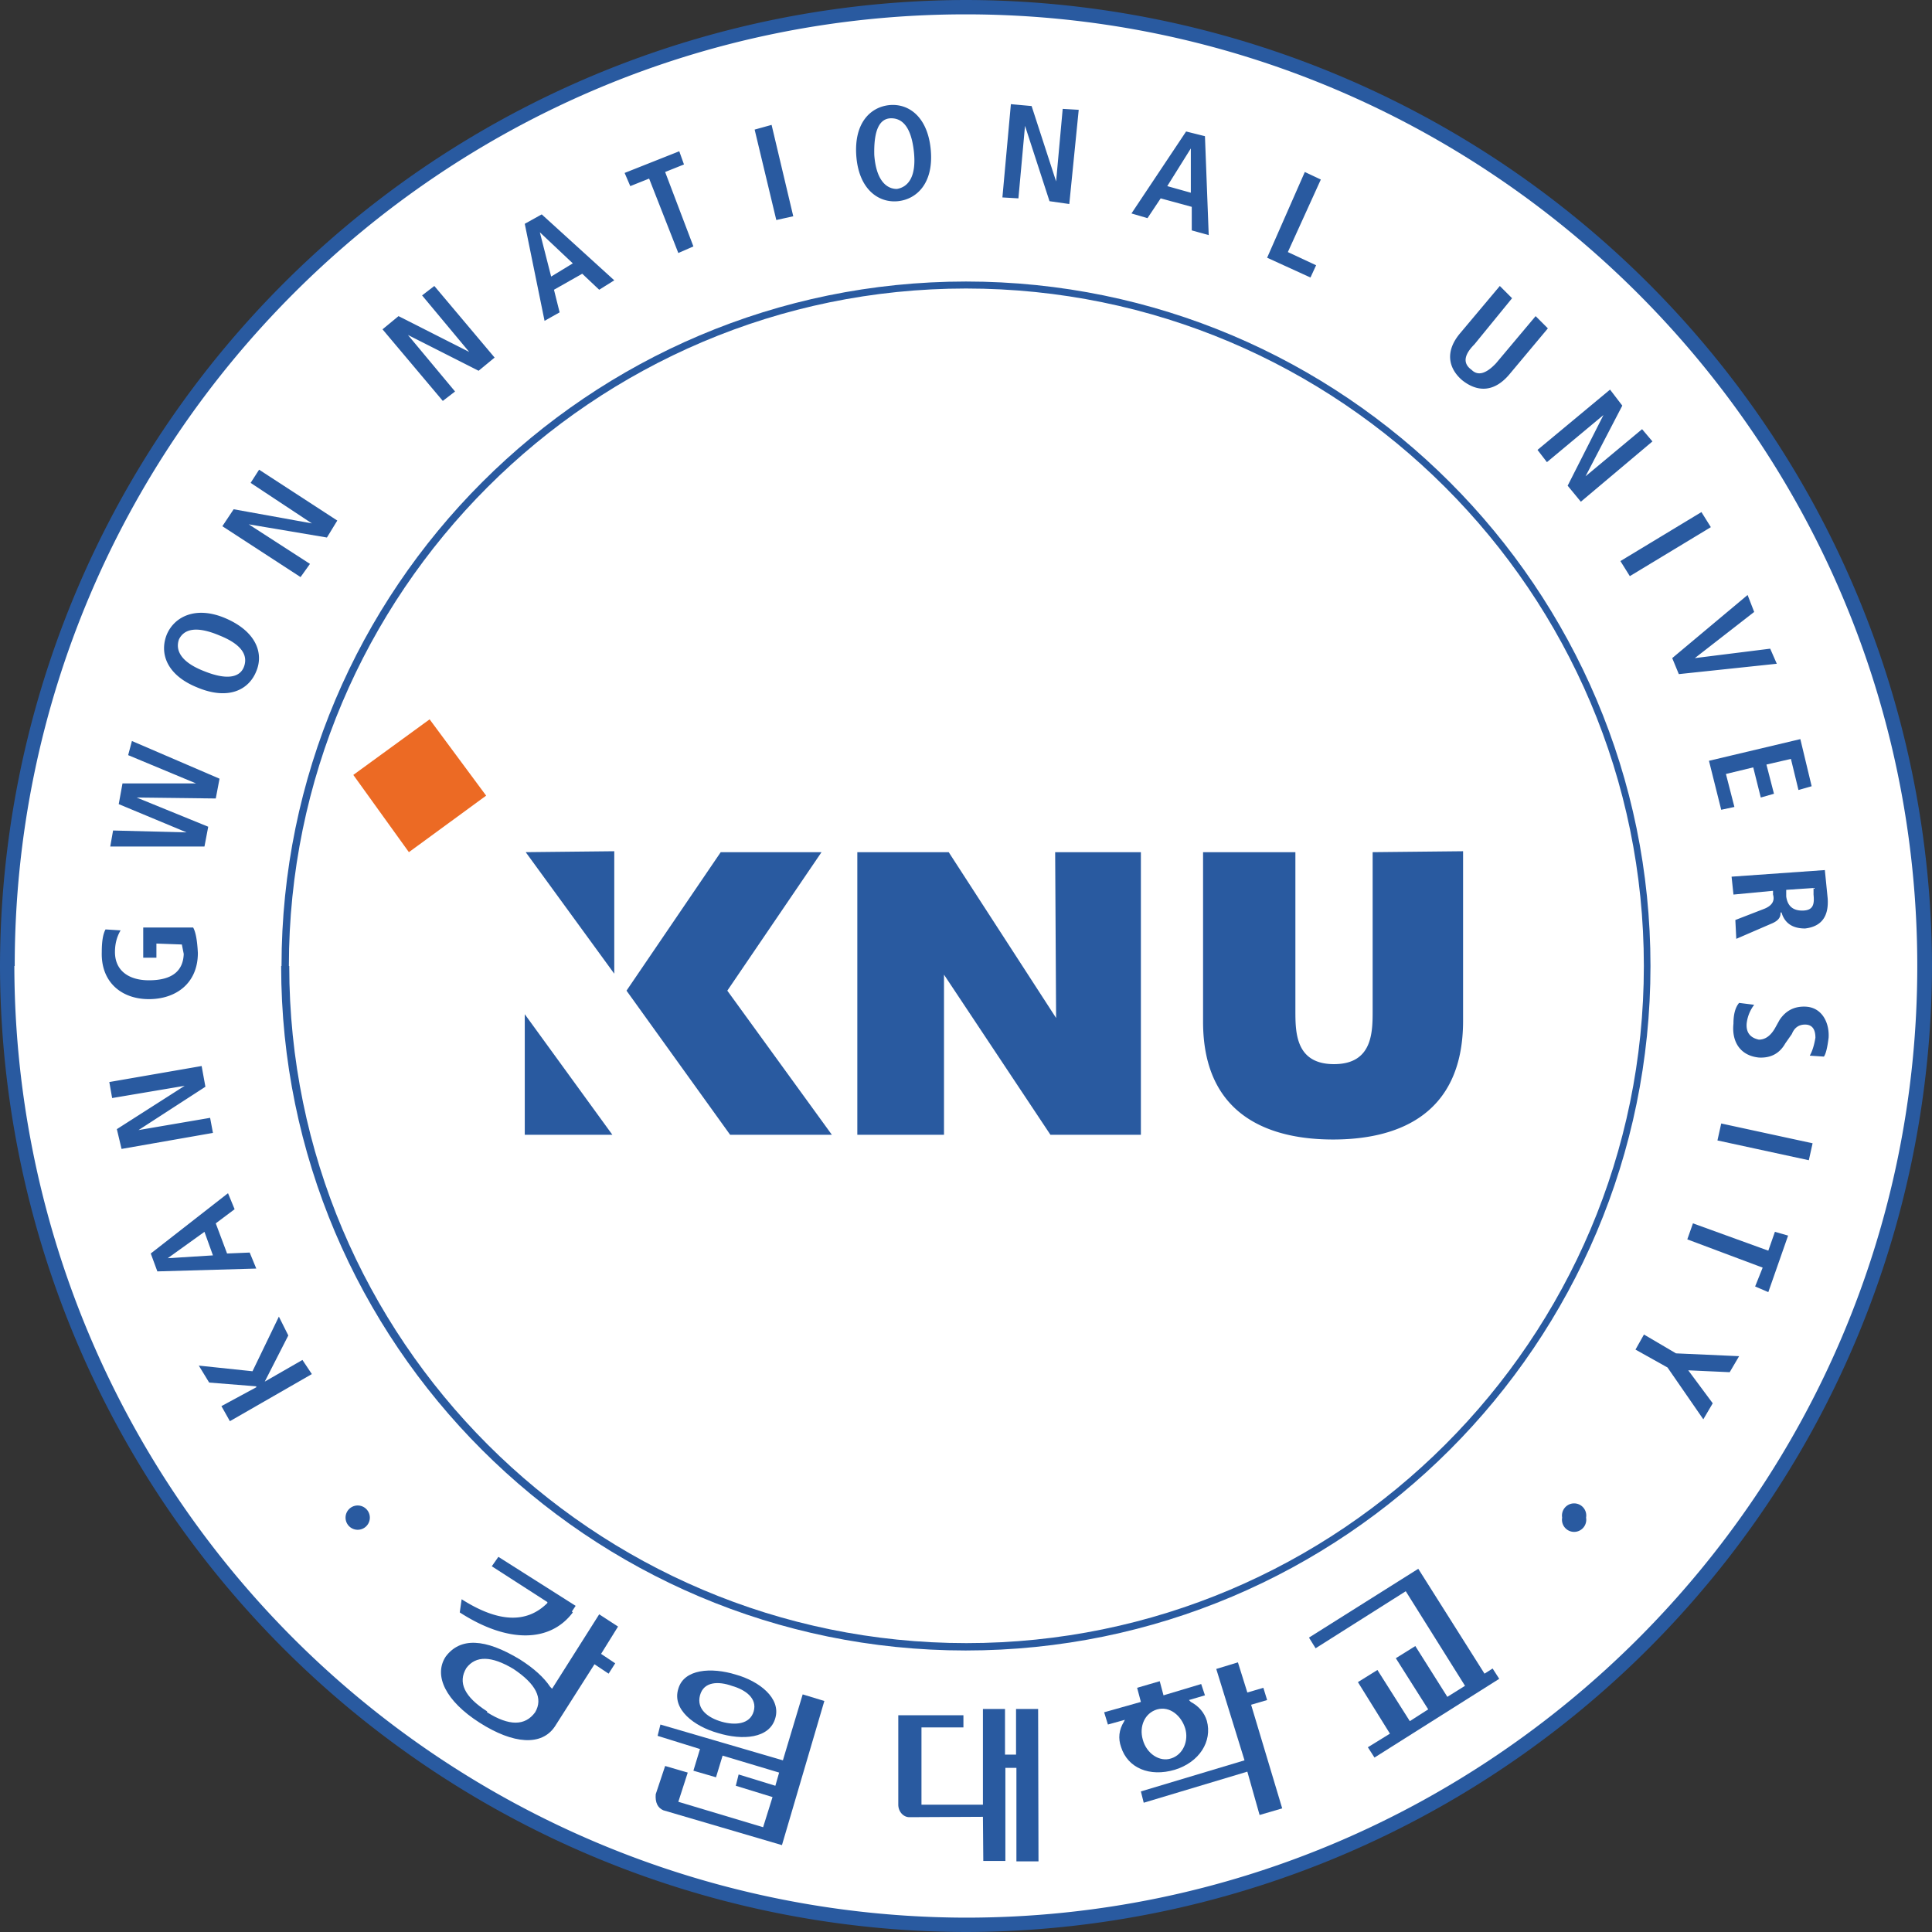 <svg xmlns="http://www.w3.org/2000/svg" width="700" height="700" fill-rule="evenodd" viewBox="0 0 525 525"><rect x="0" y="0" width="525" height="525" fill="#333333" stroke="none"/><path d="M0 262.5A263 263 0 0 0 262.5 525 263 263 0 0 0 525 262.5 263 263 0 0 0 262.5 0 263 263 0 0 0 0 262.5" style="fill:#295aa0;stroke:none;stroke-width:2.559"/><path d="M4 262.5C4 119.9 120 3.9 262.4 3.9S521 120 521 262.5 405 521.1 262.5 521.1A259 259 0 0 1 3.9 262.5" style="fill:#fff;stroke:none;stroke-width:2.559"/><path d="M76.4 262.5c0 102.6 83.5 186 186 186 102.7 0 186.1-83.4 186.1-186s-83.4-186-186-186-186 83.4-186 186m2 0c0-101.5 82.6-184.1 184-184.1 101.6 0 184.2 82.6 184.2 184.1s-82.6 184-184.1 184-184-82.5-184-184" style="fill:#295aa0;stroke:none;stroke-width:2.559"/><path d="m231.8 359.6 5.9 8.2 8.2-6-6-8.1z" style="fill:#ec6a24;stroke:none" transform="translate(-497.4 -710)scale(2.56)"/><path d="M306.4 385.4 295 367.8h-9.7v30h9.2v-17l11.3 17h9.6v-30h-9.1zm33.6-17.6v16.8c0 2.3 0 5.7-4.1 5.7s-4.1-3.4-4.1-5.7v-16.8H322v18c0 10.3 7.5 12.5 13.8 12.5s13.8-2.2 13.8-12.6v-18zm-89.9 0 9.4 12.9v-13zm21.4 14.7 10-14.7h-10.7l-10 14.7 11 15.3h10.8zM250 397.8h9.3l-9.3-12.8zm-31.3 30.4-.9-1.6 3.7-2v-.1l-5-.4-1.1-1.8 5.7.6 2.8-5.8 1 2-2.5 4.9 4-2.3 1 1.5zm-1.8-17.6-4.8.3 3.9-2.8zm2.3-4.9-.7-1.7-8.2 6.4.7 1.9 10.5-.3-.7-1.7-2.4.1-1.2-3.2zm-12-6.4-.5-2.1 7.2-4.6-7.7 1.3-.3-1.7 9.8-1.7.4 2.2-7.1 4.6 7.6-1.3.3 1.6zm2.3-20.3v-3.2h5.3q.4.7.5 2.7c0 3.2-2.3 4.9-5.2 4.9s-5.1-1.8-5-5q0-1.7.4-2.4l1.6.1q-.6 1-.6 2.3c0 2 1.5 3 3.6 3q3.6 0 3.7-2.8l-.2-1-2.7-.1v1.5zm-.7-17 7.6 3.1-.4 2.1H206l.3-1.7 7.8.2-7.2-3 .4-2.2h7.8l-7.2-3 .4-1.5 9.3 4-.4 2.1zm7.2-13.4c-2.6-1-3.1-2.3-2.7-3.4.5-1 1.7-1.5 4.3-.4 2.5 1 3 2.2 2.6 3.3s-1.7 1.5-4.2.5m-.8 1.7c3.3 1.4 5.5.3 6.3-1.7.8-1.9 0-4.2-3.2-5.6s-5.5-.2-6.3 1.7c-.8 2 0 4.3 3.2 5.6m2.7-17.1 1.2-1.8 8.3 1.5-6.5-4.3.9-1.4 8.3 5.4-1.1 1.8-8.3-1.4 6.5 4.2-1 1.4zm17-20.9 1.7-1.4 7.5 3.8-5-6 1.3-1 6.4 7.6-1.7 1.4-7.5-3.8 5 6-1.3 1zm17.9-5.6-1.2-4.7 3.5 3.3zm5.1 1.4 1.6-1-7.7-7-1.8 1 2.1 10.3 1.6-.9-.6-2.4 3-1.7zm5.3-11.8-2 .8-.6-1.4 5.8-2.3.5 1.4-2 .8 3 7.9-1.6.7zm11.2-5.2 1.8-.5 2.3 9.7-1.8.4zm12.7 2.7q-.1-3.9 1.8-3.9c1.1 0 2.1.8 2.4 3.5s-.6 3.8-1.8 4c-1.1 0-2.2-.9-2.4-3.6m-1.9.2c.3 3.5 2.4 4.9 4.4 4.7s3.8-1.9 3.5-5.4-2.3-5-4.4-4.8c-2 .2-3.8 1.9-3.5 5.5m16.4-5.6 2.2.2 2.6 8 .7-7.7 1.7.1-1 10-2.1-.3-2.6-8-.7 7.7-1.7-.1zm16.6 8.7 2.5-4v4.7zm2.6 4.7 1.8.5-.4-10.5-2-.5-5.8 8.7 1.7.5 1.4-2.1 3.3.9zm12-6.2 1.7.8-3.5 7.7 3 1.4-.6 1.3-4.6-2.1zm22 13.4-4 4.9q-1.7 1.7-.3 2.7 1 1 2.6-.7l4.2-5 1.3 1.3-4.1 4.9c-1.7 2-3.5 1.8-5 .6-1.4-1.2-1.9-3-.2-5l4.2-5zm10.4 9.7 1.3 1.7-3.9 7.5 6-5 1.1 1.3-7.6 6.4-1.4-1.7 3.8-7.5-6 5-1-1.3zm9.7 13 1 1.6-8.6 5.2-1-1.6zm4.9 8.8.7 1.8-6.3 4.9 8-1 .7 1.6-10.4 1.1-.7-1.7zm5.6 15.3 1.2 5-1.4.4-.8-3.3-2.6.6.8 3.1-1.4.4-.8-3.2-2.9.7.9 3.5-1.4.3-1.3-5.2zm-1.5 16 2.9-.2v.7c.1 1 0 1.7-1.2 1.7q-1.5 0-1.7-1.5zm-5.8-1.4.2 1.9 4.2-.4v.4q.3 1-.9 1.5l-3.1 1.2.1 2 3.7-1.6c1-.4 1-.9 1-1.2h.1q.5 1.7 2.5 1.7 2.6-.3 2.4-3.2l-.3-3zm2.4 13.6a4 4 0 0 0-.8 2q-.1 1.4 1.3 1.7 1 0 1.7-1.2l.5-.9q1-1.5 2.8-1.4c1.7.1 2.5 1.7 2.4 3.3q-.2 1.6-.5 2l-1.5-.1q.4-.7.6-1.9 0-1.4-1.1-1.4-1 0-1.4 1l-.7 1q-.9 1.6-2.8 1.5c-2-.2-2.9-1.7-2.7-3.6q0-1.5.6-2.2zm6.2 14.7-.4 1.8-9.7-2.1.4-1.8zm-4.7 11.4.7-2 1.4.4-2.1 6-1.4-.6.8-2-8-3 .6-1.7zm-9.8 10.9 6.7.3-1 1.7-4.4-.2 2.6 3.5-1 1.7-3.8-5.5-3.4-1.9.9-1.6zM255 448.4l.4-.6-8.2-5.2-.7 1 5.9 3.8v.1q-3.3 3.3-9.1-.4l-.2 1.4c5.1 3.3 9.6 3.2 12 0" style="fill:#295aa0;stroke:none" transform="translate(-497.4 -710)scale(2.56)"/><path d="m258.1 452.9 1.8-2.9-2-1.3-5 7.9-.2-.2q-1-1.5-3.2-2.9-5.6-3.4-7.9-.3c-1.3 2 0 4.7 3.6 7s6.6 2.5 8 .4l4.2-6.6 1.5 1 .7-1.1zM246 459q-3.6-2.3-2.2-4.6 1.5-2 5 .1 3.6 2.4 2.3 4.6-1.6 2.2-5.1 0m24.5 2.2c2.6.8 5.5.6 6.1-1.6.6-2.1-1.7-3.9-4.2-4.6-2.6-.8-5.5-.6-6.1 1.5-.7 2.2 1.7 4 4.2 4.7m1.5-5c1.4.4 2.7 1.3 2.3 2.7s-2 1.5-3.4 1.1-2.7-1.3-2.3-2.8 2-1.5 3.4-1" style="fill:#295aa0;stroke:none" transform="translate(-497.4 -710)scale(2.56)"/><path d="m279.5 457.2-2.1 7-13-3.8-.3 1.2 4.5 1.4-.7 2.3 2.4.7.7-2.3 6 1.8-.4 1.4-3.9-1.2-.3 1.2 3.9 1.2-1 3.2-9-2.7 1-3.1-2.4-.7-1 3q-.1 1.3.8 1.7l12.6 3.7 4.5-15.3zm33.8 5.6c.7 2.2 3 3.2 5.7 2.4 2.6-.8 4-3 3.4-5.2q-.4-1.3-1.7-2l-.2-.2 1.7-.5-.4-1.2-4 1.2-.4-1.5-2.4.7.4 1.5-3.9 1.1.4 1.3 1.8-.5-.1.2q-.8 1.3-.3 2.7m3.8-4c1.4-.4 2.6.7 3 2s-.2 2.8-1.5 3.2c-1.2.4-2.6-.5-3-2-.4-1.4.2-2.8 1.5-3.2" style="fill:#295aa0;stroke:none" transform="translate(-497.4 -710)scale(2.56)"/><path d="m326.7 457-1-3.2-2.3.7 3 9.7-11 3.3.3 1.2 11-3.3 1.3 4.6 2.4-.7-3.3-11 1.7-.5-.4-1.3z" style="fill:#295aa0;stroke:none" transform="translate(-497.4 -710)scale(2.56)"/><path d="m403.4 454.8-18-28.5-29.7 18.7 1.8 2.9 24.5-15.5 16.1 25.7-4.8 3-8.7-13.8-5.3 3.3 8.8 13.9-5 3.2-8.8-13.9-5.3 3.3 8.7 14-6 3.7 1.8 2.8 33.9-21.4-1.8-2.8zm-127.3 9.6v12.4h-3v-12.4h-6v26h-16.7v-21h11.4v-3.3h-17.7v24.3c0 1.9 1.4 3.4 3 3.4l20-.1.1 12h6v-25.3h3v25.4h6l-.1-41.4zm-175.6-52a3.3 3.3 0 1 1-6.6 0 3.3 3.3 0 0 1 3.3-3.3 3.3 3.3 0 0 1 3.3 3.3m324 0a3.3 3.3 0 1 0 6.5 0 3.3 3.3 0 1 0-6.5 0" style="fill:#295aa0;stroke:none;stroke-width:2.559"/></svg>